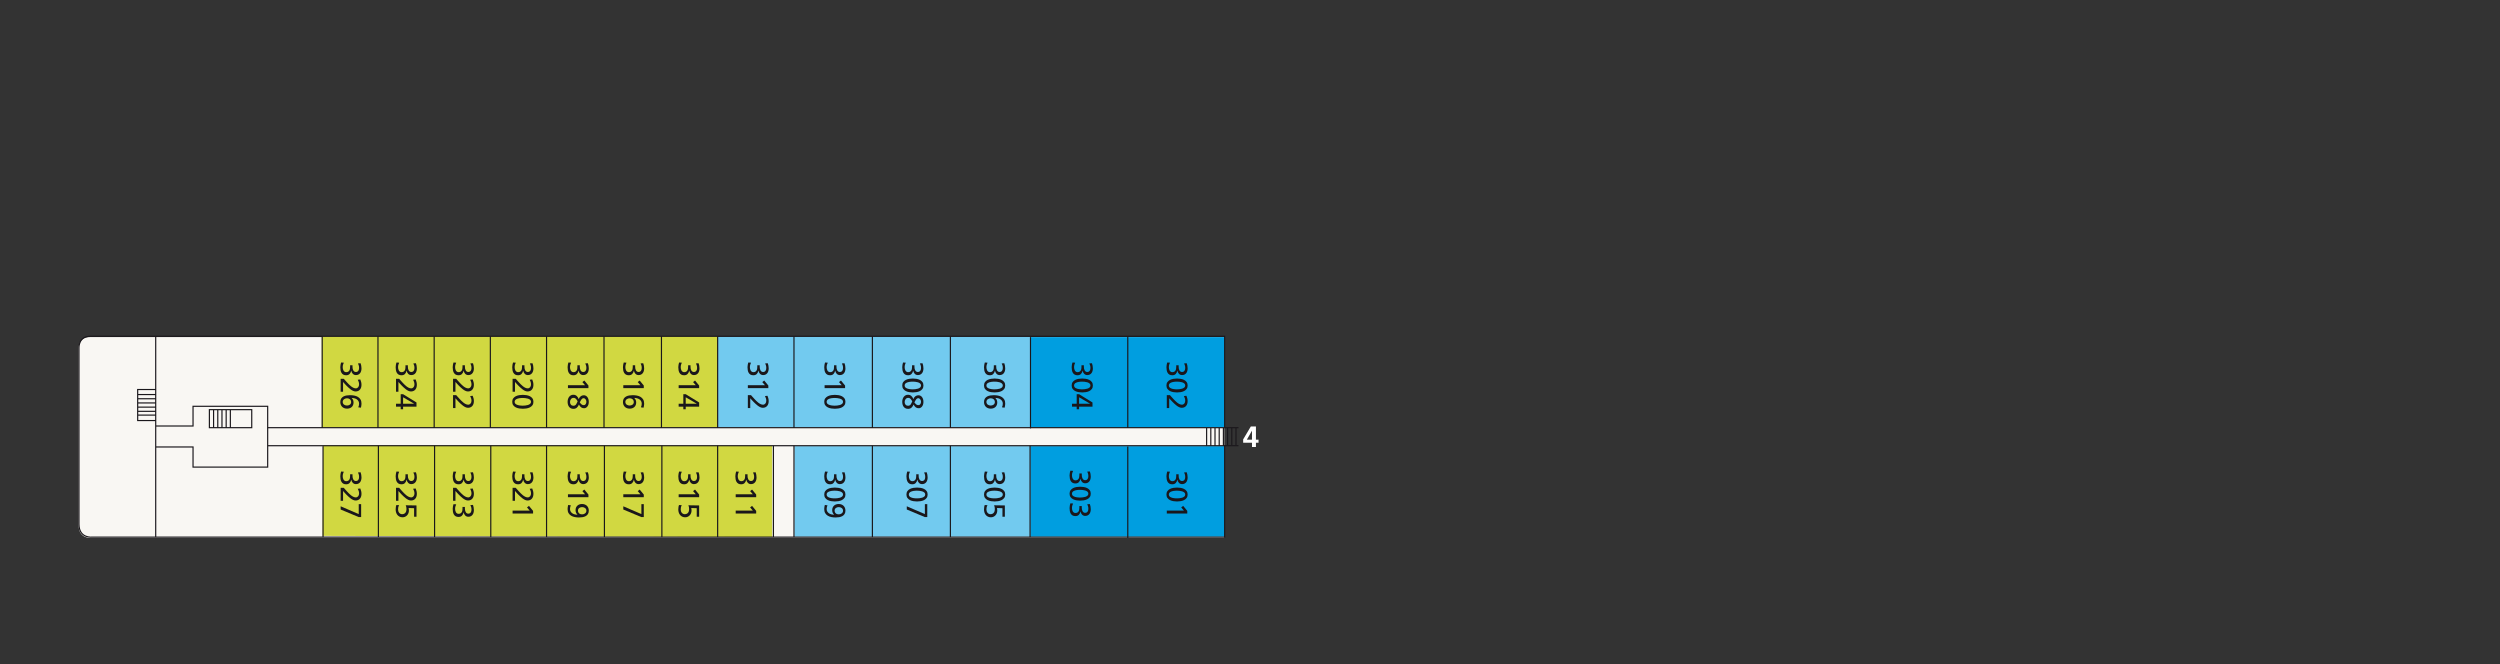 <?xml version="1.0" encoding="UTF-8"?>
<svg xmlns="http://www.w3.org/2000/svg" id="Ebene_1" viewBox="0 0 640 170">
  <rect x="0" y="0" width="640" height="170" fill="#333333" stroke="none"/>
  <defs>
    <style>
      .cls-1 {
        fill: #fff;
      }

      .cls-2 {
        fill: #d1d841;
      }

      .cls-3 {
        isolation: isolate;
      }

      .cls-4 {
        fill: none;
        stroke: #1a171b;
        stroke-width: .3px;
      }

      .cls-5 {
        fill: #1a171b;
      }

      .cls-6 {
        fill: #009ee0;
      }

      .cls-7 {
        fill: #f9f7f3;
      }

      .cls-8 {
        fill: #72caef;
      }
    </style>
  </defs>
  <g class="cls-3">
    <g class="cls-3">
      <path class="cls-1" d="M318.248,113.335v-.849l1.962-3.307h1.308v3.374h.668v.782h-.668v1.089h-1.007v-1.089h-2.262ZM319.195,112.553h1.315v-2.277h-.015l-1.3,2.277Z"></path>
    </g>
  </g>
  <path class="cls-7" d="M20.108,134.393v-45.197s-.107-2.899,2.899-2.899h290.397v51.423H23.544s-3.435.429-3.435-3.328"></path>
  <rect class="cls-6" x="263.805" y="86.298" width="49.706" height="23.189"></rect>
  <rect class="cls-6" x="263.698" y="114.21" width="49.813" height="23.189"></rect>
  <rect class="cls-8" x="183.611" y="86.19" width="80.087" height="23.189"></rect>
  <rect class="cls-8" x="203.364" y="114.21" width="60.441" height="23.189"></rect>
  <polyline class="cls-2" points="183.718 109.486 82.375 109.486 82.375 86.083 183.718 86.083 183.718 109.486"></polyline>
  <polyline class="cls-2" points="197.674 137.506 82.589 137.184 82.697 113.995 197.674 114.103 197.674 137.184"></polyline>
  <path class="cls-4" d="M313.296,109.486h3.757M39.862,137.506v-51.423,22.974h9.555v-5.046h19.109v5.475h244.77M39.862,107.661h-4.616v-7.944h4.616v7.944h0ZM39.862,106.266h-4.616M39.862,105.3h-4.616M39.862,104.226h-4.616M39.862,103.152h-4.616M39.862,102.079h-4.616M39.862,101.005h-4.616M39.862,114.425h9.555v5.153h19.109v-5.475h244.985M308.895,109.486v4.509M309.968,109.486v4.509M311.042,109.486v4.509M312.115,109.486v4.509M313.189,109.486v4.509M314.262,109.486v4.509M315.336,109.486v4.509M316.41,109.486v4.509M82.482,86.083v23.404-23.404h0ZM96.76,86.083v23.404M111.146,86.083v23.404M125.531,86.083v23.404M139.917,86.083v23.404M154.625,86.083v23.404M169.333,86.083v23.404M183.718,86.083v23.404M243.3,86.083v23.404M223.332,86.083v23.404M203.257,86.083v23.404M263.805,86.298v23.404M288.712,86.083v23.404"></path>
  <path class="cls-4" d="M288.712,114.317v23.404M263.698,114.103v23.404M243.3,114.103v23.404M223.332,114.103v23.404M203.257,114.103v23.404M197.996,114.103v23.404M183.718,114.103v23.404M169.44,114.103v23.404M154.732,114.103v23.404M139.917,114.103v23.404M125.639,114.103v23.404M111.253,114.103v23.404M96.868,114.103v23.404M82.697,114.21v23.296"></path>
  <path class="cls-4" d="M313.296,114.103h3.757M68.526,109.486v4.616M64.446,109.486h-10.843v-4.616h10.843v4.616h0ZM54.677,104.87v4.616M55.75,104.87v4.616M56.824,104.87v4.616M57.898,104.87v4.616M58.971,104.87v4.616"></path>
  <path class="cls-4" d="M313.511,114.103v23.404H23.651s-3.435.429-3.435-3.328v-45.197s-.107-2.899,2.899-2.899h290.397v23.404"></path>
  <g class="cls-3">
    <g class="cls-3">
      <path class="cls-5" d="M301.734,93.506v.421c0,.135.014.279.041.432.028.152.074.292.139.42s.153.234.263.32c.11.085.247.128.413.128.15,0,.278-.028.384-.083.105-.056.19-.131.255-.225.065-.095.113-.205.143-.331.03-.125.046-.255.046-.39,0-.241-.028-.455-.083-.643-.056-.188-.123-.363-.203-.522l.669-.045c.065.175.121.382.166.62s.067.47.067.695c0,.231-.027.45-.083.657-.054.208-.141.391-.259.548-.117.158-.266.283-.447.376-.18.092-.394.138-.639.138-.165,0-.316-.029-.451-.09-.135-.06-.253-.143-.353-.247-.1-.106-.182-.225-.247-.361s-.113-.278-.143-.429h-.016c-.07.351-.21.634-.42.849-.211.216-.503.323-.88.323-.3,0-.547-.059-.74-.176s-.344-.274-.454-.466c-.111-.193-.188-.414-.23-.661-.043-.248-.064-.502-.064-.763,0-.211.021-.421.064-.634.042-.214.089-.403.139-.568l.698.045c-.07.135-.135.305-.195.507-.061.203-.09.417-.09.643,0,.141.015.287.045.439.029.153.08.29.15.414.07.123.163.223.278.304.115.08.256.121.421.121.195,0,.356-.037.484-.109.128-.073.231-.17.308-.289.078-.121.131-.26.162-.417.03-.158.045-.322.045-.493v-.458h.617Z"></path>
      <path class="cls-5" d="M301.321,96.903c.285,0,.588.025.909.075s.613.141.88.271c.265.13.485.311.66.545.176.233.263.529.263.89s-.087.657-.263.89c-.175.234-.395.415-.66.545-.266.13-.559.22-.88.271s-.624.075-.909.075c-.286,0-.589-.025-.91-.075s-.613-.141-.879-.271c-.266-.13-.486-.311-.661-.545-.175-.233-.263-.529-.263-.89s.088-.657.263-.89c.175-.234.395-.415.661-.545.265-.13.558-.22.879-.271s.624-.075.91-.075ZM301.321,97.7c-.111,0-.238.004-.384.011s-.296.022-.451.045c-.155.022-.308.054-.458.098-.151.042-.286.1-.406.173-.121.072-.217.163-.289.271-.073.108-.109.237-.109.387s.036.279.109.387c.072.108.169.198.289.271.119.072.255.13.406.173.15.043.303.075.458.098.155.023.305.038.451.045s.273.011.384.011c.165,0,.367-.011.605-.034.238-.023.468-.068.691-.135.223-.068.412-.167.567-.297.155-.131.234-.304.234-.519,0-.216-.079-.388-.234-.519-.155-.13-.344-.229-.567-.297-.223-.067-.453-.112-.691-.135-.238-.022-.44-.034-.605-.034Z"></path>
      <path class="cls-5" d="M299.502,101.149c.121.135.252.284.394.448.143.163.292.326.448.492.135.146.288.306.458.481s.352.34.545.492c.193.153.394.281.605.384.21.103.42.154.631.154.121,0,.232-.026.334-.079.103-.053.192-.125.266-.215.075-.09.133-.196.173-.319s.061-.255.061-.395c0-.235-.037-.458-.109-.669-.073-.21-.15-.388-.23-.533l.646-.075c.095.22.171.445.225.672.056.229.083.462.083.704,0,.235-.032.457-.093.665-.063.208-.157.388-.282.541-.126.153-.282.275-.47.365s-.405.135-.65.135c-.22,0-.441-.051-.661-.154s-.433-.232-.638-.387c-.205-.156-.402-.321-.586-.496-.186-.176-.351-.337-.496-.481-.146-.146-.294-.303-.444-.474-.151-.17-.283-.321-.398-.451v2.517h-.617v-3.321h.804Z"></path>
    </g>
  </g>
  <g class="cls-3">
    <g class="cls-3">
      <path class="cls-5" d="M301.734,121.419v.421c0,.135.014.279.041.432.028.152.074.292.139.42s.153.234.263.32c.11.085.247.128.413.128.15,0,.278-.028.384-.083.105-.056.19-.131.255-.225.065-.095.113-.205.143-.331.03-.125.046-.255.046-.39,0-.241-.028-.455-.083-.643-.056-.188-.123-.363-.203-.522l.669-.045c.065.175.121.382.166.62s.067.47.067.695c0,.231-.027.45-.083.657-.054.208-.141.391-.259.548-.117.158-.266.283-.447.376-.18.092-.394.138-.639.138-.165,0-.316-.029-.451-.09-.135-.06-.253-.143-.353-.247-.1-.106-.182-.225-.247-.361s-.113-.278-.143-.429h-.016c-.07.351-.21.634-.42.849-.211.216-.503.323-.88.323-.3,0-.547-.059-.74-.176s-.344-.274-.454-.466c-.111-.193-.188-.414-.23-.661-.043-.248-.064-.502-.064-.763,0-.211.021-.421.064-.634.042-.214.089-.403.139-.568l.698.045c-.07.135-.135.305-.195.507-.061.203-.09.417-.09.643,0,.141.015.287.045.439.029.153.08.29.15.414.07.123.163.223.278.304.115.08.256.121.421.121.195,0,.356-.037.484-.109.128-.073.231-.17.308-.289.078-.121.131-.26.162-.417.03-.158.045-.322.045-.493v-.458h.617Z"></path>
      <path class="cls-5" d="M301.321,124.815c.285,0,.588.025.909.075s.613.141.88.271c.265.13.485.311.66.545.176.233.263.529.263.89s-.087.657-.263.89c-.175.234-.395.415-.66.545-.266.13-.559.22-.88.271s-.624.075-.909.075c-.286,0-.589-.025-.91-.075s-.613-.141-.879-.271c-.266-.13-.486-.311-.661-.545-.175-.233-.263-.529-.263-.89s.088-.657.263-.89c.175-.234.395-.415.661-.545.265-.13.558-.22.879-.271s.624-.075.91-.075ZM301.321,125.612c-.111,0-.238.004-.384.011s-.296.022-.451.045c-.155.022-.308.054-.458.098-.151.042-.286.1-.406.173-.121.072-.217.163-.289.271-.073.108-.109.237-.109.387s.036.279.109.387c.072.108.169.198.289.271.119.072.255.13.406.173.15.043.303.075.458.098.155.023.305.038.451.045s.273.011.384.011c.165,0,.367-.011.605-.034.238-.023.468-.068.691-.135.223-.068.412-.167.567-.297.155-.131.234-.304.234-.519,0-.216-.079-.388-.234-.519-.155-.13-.344-.229-.567-.297-.223-.067-.453-.112-.691-.135-.238-.022-.44-.034-.605-.034Z"></path>
      <path class="cls-5" d="M303.079,130.707l-.692-.804.504-.398,1.052,1.285v.669h-5.245v-.752h4.381Z"></path>
    </g>
  </g>
  <g class="cls-3">
    <g class="cls-3">
      <path class="cls-5" d="M277.472,93.506v.421c0,.135.014.279.041.432.028.152.074.292.139.42s.153.234.263.32c.11.085.247.128.413.128.15,0,.278-.028.384-.083.105-.056.19-.131.255-.225.065-.095.113-.205.143-.331.03-.125.046-.255.046-.39,0-.241-.028-.455-.083-.643-.056-.188-.123-.363-.203-.522l.669-.045c.065.175.121.382.166.62s.067.47.067.695c0,.231-.027.45-.083.657-.054.208-.141.391-.259.548-.117.158-.266.283-.447.376-.18.092-.394.138-.639.138-.165,0-.316-.029-.451-.09-.135-.06-.253-.143-.353-.247-.1-.106-.182-.225-.247-.361s-.113-.278-.143-.429h-.016c-.07.351-.21.634-.42.849-.211.216-.503.323-.88.323-.3,0-.547-.059-.74-.176s-.344-.274-.454-.466c-.111-.193-.188-.414-.23-.661-.043-.248-.064-.502-.064-.763,0-.211.021-.421.064-.634.042-.214.089-.403.139-.568l.698.045c-.07.135-.135.305-.195.507-.061.203-.09.417-.09.643,0,.141.015.287.045.439.029.153.08.29.15.414.07.123.163.223.278.304.115.08.256.121.421.121.195,0,.356-.037.484-.109.128-.073.231-.17.308-.289.078-.121.131-.26.162-.417.03-.158.045-.322.045-.493v-.458h.617Z"></path>
      <path class="cls-5" d="M277.059,96.903c.285,0,.588.025.909.075s.613.141.88.271c.265.13.485.311.66.545.176.233.263.529.263.89s-.087.657-.263.89c-.175.234-.395.415-.66.545-.266.13-.559.22-.88.271s-.624.075-.909.075c-.286,0-.589-.025-.91-.075s-.613-.141-.879-.271c-.266-.13-.486-.311-.661-.545-.175-.233-.263-.529-.263-.89s.088-.657.263-.89c.175-.234.395-.415.661-.545.265-.13.558-.22.879-.271s.624-.075.91-.075ZM277.059,97.7c-.111,0-.238.004-.384.011s-.296.022-.451.045c-.155.022-.308.054-.458.098-.151.042-.286.1-.406.173-.121.072-.217.163-.289.271-.073.108-.109.237-.109.387s.036.279.109.387c.072.108.169.198.289.271.119.072.255.13.406.173.15.043.303.075.458.098.155.023.305.038.451.045s.273.011.384.011c.165,0,.367-.011.605-.034.238-.023.468-.068.691-.135.223-.068.412-.167.567-.297.155-.131.234-.304.234-.519,0-.216-.079-.388-.234-.519-.155-.13-.344-.229-.567-.297-.223-.067-.453-.112-.691-.135-.238-.022-.44-.034-.605-.034Z"></path>
      <path class="cls-5" d="M275.631,103.359v-2.443h.615l3.434,2.119v1.075h-3.434v.661h-.615v-.661h-1.195v-.751h1.195ZM279.064,103.359v-.016l-2.818-1.638v1.653h2.818Z"></path>
    </g>
  </g>
  <g class="cls-3">
    <g class="cls-3">
      <path class="cls-5" d="M276.935,121.205v.42c0,.135.014.279.041.432.028.153.074.294.139.421.065.127.153.234.263.319s.247.128.413.128c.15,0,.278-.027.384-.083.105-.054.19-.13.255-.225s.113-.205.143-.33c.03-.126.046-.256.046-.391,0-.24-.028-.455-.083-.643-.056-.188-.123-.362-.203-.522l.669-.045c.065.175.121.382.166.62s.067.47.067.695c0,.231-.027.45-.083.658-.054.208-.141.39-.259.548-.117.157-.266.283-.447.375-.18.093-.394.139-.639.139-.165,0-.316-.03-.451-.09s-.253-.143-.353-.248c-.1-.105-.182-.225-.247-.361s-.113-.278-.143-.428h-.016c-.07.35-.21.633-.42.849-.211.215-.503.323-.88.323-.3,0-.547-.059-.74-.177-.193-.117-.344-.273-.454-.466-.111-.193-.188-.413-.23-.661-.043-.247-.064-.502-.064-.762,0-.211.021-.422.064-.635.042-.213.089-.402.139-.567l.698.045c-.07.135-.135.304-.195.507-.061.202-.09.416-.09.643,0,.139.015.286.045.439.029.153.08.29.15.413s.163.224.278.304c.115.081.256.121.421.121.195,0,.356-.037.484-.109s.231-.169.308-.289.131-.259.162-.417c.03-.157.045-.322.045-.492v-.458h.617Z"></path>
      <path class="cls-5" d="M276.522,124.602c.285,0,.588.024.909.074s.613.141.88.271c.265.131.485.312.66.545.176.233.263.529.263.89,0,.362-.087.658-.263.891-.175.233-.395.414-.66.545-.266.13-.559.22-.88.271-.321.049-.624.074-.909.074-.286,0-.589-.025-.91-.074-.321-.05-.613-.141-.879-.271-.266-.131-.486-.312-.661-.545s-.263-.529-.263-.891c0-.361.088-.657.263-.89s.395-.414.661-.545c.265-.13.558-.22.879-.271s.624-.074.91-.074ZM276.522,125.397c-.111,0-.238.004-.384.011s-.296.023-.451.045c-.155.023-.308.056-.458.098-.151.043-.286.101-.406.173-.121.072-.217.163-.289.271-.073.108-.109.237-.109.387,0,.151.036.28.109.388.072.107.169.197.289.271.119.072.255.13.406.173.15.042.303.074.458.098.155.022.305.038.451.045s.273.011.384.011c.165,0,.367-.011.605-.034.238-.022.468-.067.691-.135.223-.067.412-.167.567-.297s.234-.303.234-.519c0-.215-.079-.388-.234-.518s-.344-.23-.567-.297c-.223-.068-.453-.113-.691-.135-.238-.023-.44-.035-.605-.035Z"></path>
      <path class="cls-5" d="M276.935,129.561v.42c0,.135.014.279.041.432.028.153.074.294.139.421.065.127.153.234.263.319s.247.128.413.128c.15,0,.278-.027.384-.083.105-.054.19-.13.255-.225s.113-.205.143-.33c.03-.126.046-.256.046-.391,0-.24-.028-.455-.083-.643-.056-.188-.123-.362-.203-.522l.669-.045c.065.175.121.382.166.62s.067.47.067.695c0,.231-.027.45-.083.658-.054.208-.141.39-.259.548-.117.157-.266.283-.447.375-.18.093-.394.139-.639.139-.165,0-.316-.03-.451-.09s-.253-.143-.353-.248c-.1-.105-.182-.225-.247-.361s-.113-.278-.143-.428h-.016c-.07.35-.21.633-.42.849-.211.215-.503.323-.88.323-.3,0-.547-.059-.74-.177-.193-.117-.344-.273-.454-.466-.111-.193-.188-.413-.23-.661-.043-.247-.064-.502-.064-.762,0-.211.021-.422.064-.635.042-.213.089-.402.139-.567l.698.045c-.07.135-.135.304-.195.507-.061.202-.09.416-.09.643,0,.139.015.286.045.439.029.153.08.29.15.413s.163.224.278.304c.115.081.256.121.421.121.195,0,.356-.037.484-.109s.231-.169.308-.289.131-.259.162-.417c.03-.157.045-.322.045-.492v-.458h.617Z"></path>
    </g>
  </g>
  <g class="cls-3">
    <g class="cls-3">
      <path class="cls-5" d="M255.034,93.506v.421c0,.135.014.279.041.432.028.152.074.292.139.42s.153.234.263.32c.11.085.247.128.413.128.15,0,.278-.028.384-.083.105-.056.19-.131.255-.225.065-.095.113-.205.143-.331.03-.125.046-.255.046-.39,0-.241-.028-.455-.083-.643-.056-.188-.123-.363-.203-.522l.669-.045c.065.175.121.382.166.62s.067.47.067.695c0,.231-.027.45-.083.657-.054.208-.141.391-.259.548-.117.158-.266.283-.447.376-.18.092-.394.138-.639.138-.165,0-.316-.029-.451-.09-.135-.06-.253-.143-.353-.247-.1-.106-.182-.225-.247-.361s-.113-.278-.143-.429h-.016c-.07.351-.21.634-.42.849-.211.216-.503.323-.88.323-.3,0-.547-.059-.74-.176s-.344-.274-.454-.466c-.111-.193-.188-.414-.23-.661-.043-.248-.064-.502-.064-.763,0-.211.021-.421.064-.634.042-.214.089-.403.139-.568l.698.045c-.07.135-.135.305-.195.507-.061.203-.09.417-.09.643,0,.141.015.287.045.439.029.153.08.29.15.414.07.123.163.223.278.304.115.08.256.121.421.121.195,0,.356-.037.484-.109.128-.073.231-.17.308-.289.078-.121.131-.26.162-.417.03-.158.045-.322.045-.493v-.458h.617Z"></path>
      <path class="cls-5" d="M254.621,96.903c.285,0,.588.025.909.075s.613.141.88.271c.265.13.485.311.66.545.176.233.263.529.263.89s-.087.657-.263.89c-.175.234-.395.415-.66.545-.266.13-.559.22-.88.271s-.624.075-.909.075c-.286,0-.589-.025-.91-.075s-.613-.141-.879-.271c-.266-.13-.486-.311-.661-.545-.175-.233-.263-.529-.263-.89s.088-.657.263-.89c.175-.234.395-.415.661-.545.265-.13.558-.22.879-.271s.624-.075.91-.075ZM254.621,97.7c-.111,0-.238.004-.384.011s-.296.022-.451.045c-.155.022-.308.054-.458.098-.151.042-.286.1-.406.173-.121.072-.217.163-.289.271-.073.108-.109.237-.109.387s.036.279.109.387c.072.108.169.198.289.271.119.072.255.13.406.173.15.043.303.075.458.098.155.023.305.038.451.045s.273.011.384.011c.165,0,.367-.011.605-.034.238-.023.468-.068.691-.135.223-.068.412-.167.567-.297.155-.131.234-.304.234-.519,0-.216-.079-.388-.234-.519-.155-.13-.344-.229-.567-.297-.223-.067-.453-.112-.691-.135-.238-.022-.44-.034-.605-.034Z"></path>
      <path class="cls-5" d="M256.5,104.268c.145-.276.218-.586.218-.932,0-.245-.053-.458-.158-.638s-.245-.332-.42-.455c-.176-.123-.379-.214-.609-.275-.231-.06-.471-.092-.721-.098l.007.016c.175.175.299.355.372.541.072.184.109.388.109.608,0,.256-.043.481-.128.676-.085.196-.202.36-.349.493-.148.133-.323.234-.523.304s-.418.106-.653.106c-.271,0-.514-.043-.73-.128-.215-.086-.396-.203-.544-.353-.148-.151-.262-.328-.342-.534-.081-.205-.121-.429-.121-.669,0-.366.075-.664.225-.894s.346-.41.586-.538c.241-.127.509-.215.808-.262.298-.048.598-.072.897-.072.356,0,.708.034,1.056.099s.659.178.932.342c.274.163.495.381.666.653.17.274.255.618.255,1.034,0,.09-.005.188-.015.294-.011.105-.023.209-.038.311s-.033.197-.052.282-.04.15-.06.195l-.669-.105ZM253.628,103.817c.121,0,.243-.018.369-.052.125-.036.239-.089.342-.162.103-.073.186-.165.247-.275.063-.11.094-.241.094-.391,0-.155-.027-.295-.083-.417s-.13-.225-.225-.308c-.095-.082-.206-.145-.334-.188-.128-.042-.264-.064-.41-.064-.125,0-.253.019-.383.057s-.249.095-.357.173c-.107.078-.195.174-.262.289-.068.115-.102.251-.102.406s.032.291.093.41c.063.117.146.215.248.292s.22.135.353.173c.132.038.269.057.409.057Z"></path>
    </g>
  </g>
  <g class="cls-3">
    <g class="cls-3">
      <path class="cls-5" d="M255.034,121.419v.421c0,.135.014.279.041.432.028.152.074.292.139.42s.153.234.263.32c.11.085.247.128.413.128.15,0,.278-.028.384-.083.105-.056.19-.131.255-.225.065-.095.113-.205.143-.331.03-.125.046-.255.046-.39,0-.241-.028-.455-.083-.643-.056-.188-.123-.363-.203-.522l.669-.045c.065.175.121.382.166.62s.067.47.067.695c0,.231-.027.45-.083.657-.054.208-.141.391-.259.548-.117.158-.266.283-.447.376-.18.092-.394.138-.639.138-.165,0-.316-.029-.451-.09-.135-.06-.253-.143-.353-.247-.1-.106-.182-.225-.247-.361s-.113-.278-.143-.429h-.016c-.07.351-.21.634-.42.849-.211.216-.503.323-.88.323-.3,0-.547-.059-.74-.176s-.344-.274-.454-.466c-.111-.193-.188-.414-.23-.661-.043-.248-.064-.502-.064-.763,0-.211.021-.421.064-.634.042-.214.089-.403.139-.568l.698.045c-.07.135-.135.305-.195.507-.061.203-.09.417-.09.643,0,.141.015.287.045.439.029.153.08.29.15.414.07.123.163.223.278.304.115.08.256.121.421.121.195,0,.356-.037.484-.109.128-.073.231-.17.308-.289.078-.121.131-.26.162-.417.03-.158.045-.322.045-.493v-.458h.617Z"></path>
      <path class="cls-5" d="M254.621,124.815c.285,0,.588.025.909.075s.613.141.88.271c.265.13.485.311.66.545.176.233.263.529.263.89s-.087.657-.263.89c-.175.234-.395.415-.66.545-.266.13-.559.22-.88.271s-.624.075-.909.075c-.286,0-.589-.025-.91-.075s-.613-.141-.879-.271c-.266-.13-.486-.311-.661-.545-.175-.233-.263-.529-.263-.89s.088-.657.263-.89c.175-.234.395-.415.661-.545.265-.13.558-.22.879-.271s.624-.075.91-.075ZM254.621,125.612c-.111,0-.238.004-.384.011s-.296.022-.451.045c-.155.022-.308.054-.458.098-.151.042-.286.1-.406.173-.121.072-.217.163-.289.271-.073.108-.109.237-.109.387s.036.279.109.387c.072.108.169.198.289.271.119.072.255.13.406.173.15.043.303.075.458.098.155.023.305.038.451.045s.273.011.384.011c.165,0,.367-.011.605-.034.238-.023.468-.068.691-.135.223-.068.412-.167.567-.297.155-.131.234-.304.234-.519,0-.216-.079-.388-.234-.519-.155-.13-.344-.229-.567-.297-.223-.067-.453-.112-.691-.135-.238-.022-.44-.034-.605-.034Z"></path>
      <path class="cls-5" d="M256.627,132.278v-2.18l-1.405-.045c.02.07.038.164.052.279.016.114.023.247.023.397,0,.231-.042.449-.125.654-.082.205-.195.386-.338.541s-.315.278-.515.368-.416.135-.647.135c-.285,0-.538-.053-.759-.162-.22-.108-.406-.253-.556-.435-.15-.183-.263-.396-.338-.639-.075-.243-.113-.499-.113-.769,0-.286.02-.521.06-.707.041-.186.078-.326.113-.421l.707.023c-.09.16-.157.324-.199.492-.043.168-.064.367-.064.598,0,.155.022.307.067.455s.112.278.199.391c.088.112.197.203.327.274s.278.106.444.106c.186,0,.348-.034.489-.099s.258-.155.353-.271c.094-.115.165-.251.21-.406s.068-.321.068-.496c0-.225-.018-.415-.052-.571-.036-.155-.083-.303-.143-.442l2.757.045v2.885h-.617Z"></path>
    </g>
  </g>
  <g class="cls-3">
    <g class="cls-3">
      <path class="cls-5" d="M214.132,93.506v.421c0,.135.014.279.041.432.028.152.074.292.139.42s.153.234.263.32c.11.085.247.128.413.128.15,0,.278-.028.384-.083.105-.056.19-.131.255-.225.065-.095.113-.205.143-.331.03-.125.046-.255.046-.39,0-.241-.028-.455-.083-.643-.056-.188-.123-.363-.203-.522l.669-.045c.065.175.121.382.166.62s.067.47.067.695c0,.231-.027.45-.083.657-.054.208-.141.391-.259.548-.117.158-.266.283-.447.376-.18.092-.394.138-.639.138-.165,0-.316-.029-.451-.09-.135-.06-.253-.143-.353-.247-.1-.106-.182-.225-.247-.361s-.113-.278-.143-.429h-.016c-.07.351-.21.634-.42.849-.211.216-.503.323-.88.323-.3,0-.547-.059-.74-.176s-.344-.274-.454-.466c-.111-.193-.188-.414-.23-.661-.043-.248-.064-.502-.064-.763,0-.211.021-.421.064-.634.042-.214.089-.403.139-.568l.698.045c-.07.135-.135.305-.195.507-.061.203-.09.417-.09.643,0,.141.015.287.045.439.029.153.08.29.15.414.07.123.163.223.278.304.115.08.256.121.421.121.195,0,.356-.037.484-.109.128-.073.231-.17.308-.289.078-.121.131-.26.162-.417.03-.158.045-.322.045-.493v-.458h.617Z"></path>
      <path class="cls-5" d="M215.477,98.616l-.692-.804.504-.397,1.052,1.284v.669h-5.245v-.752h4.381Z"></path>
      <path class="cls-5" d="M213.719,101.082c.285,0,.588.024.909.074s.613.141.88.271c.265.131.485.312.66.545.176.233.263.529.263.89,0,.362-.087.658-.263.891-.175.233-.395.414-.66.545-.266.13-.559.22-.88.271-.321.049-.624.074-.909.074-.286,0-.589-.025-.91-.074-.321-.05-.613-.141-.879-.271-.266-.131-.486-.312-.661-.545s-.263-.529-.263-.891c0-.361.088-.657.263-.89s.395-.414.661-.545c.265-.13.558-.22.879-.271s.624-.074.91-.074ZM213.719,101.878c-.111,0-.238.004-.384.011s-.296.023-.451.045c-.155.023-.308.056-.458.098-.151.043-.286.101-.406.173-.121.072-.217.163-.289.271-.073.108-.109.237-.109.387,0,.151.036.28.109.388.072.107.169.197.289.271.119.072.255.13.406.173.15.042.303.074.458.098.155.022.305.038.451.045s.273.011.384.011c.165,0,.367-.011.605-.034.238-.022.468-.067.691-.135.223-.067.412-.167.567-.297s.234-.303.234-.519c0-.215-.079-.388-.234-.518s-.344-.23-.567-.297c-.223-.068-.453-.113-.691-.135-.238-.023-.44-.035-.605-.035Z"></path>
    </g>
  </g>
  <g class="cls-3">
    <g class="cls-3">
      <path class="cls-5" d="M214.132,121.419v.421c0,.135.014.279.041.432.028.152.074.292.139.42s.153.234.263.32c.11.085.247.128.413.128.15,0,.278-.028.384-.083.105-.056.19-.131.255-.225.065-.095.113-.205.143-.331.03-.125.046-.255.046-.39,0-.241-.028-.455-.083-.643-.056-.188-.123-.363-.203-.522l.669-.045c.065.175.121.382.166.62s.067.47.067.695c0,.231-.027.45-.083.657-.054.208-.141.391-.259.548-.117.158-.266.283-.447.376-.18.092-.394.138-.639.138-.165,0-.316-.029-.451-.09-.135-.06-.253-.143-.353-.247-.1-.106-.182-.225-.247-.361s-.113-.278-.143-.429h-.016c-.07.351-.21.634-.42.849-.211.216-.503.323-.88.323-.3,0-.547-.059-.74-.176s-.344-.274-.454-.466c-.111-.193-.188-.414-.23-.661-.043-.248-.064-.502-.064-.763,0-.211.021-.421.064-.634.042-.214.089-.403.139-.568l.698.045c-.07.135-.135.305-.195.507-.061.203-.09.417-.09.643,0,.141.015.287.045.439.029.153.08.29.15.414.07.123.163.223.278.304.115.08.256.121.421.121.195,0,.356-.037.484-.109.128-.073.231-.17.308-.289.078-.121.131-.26.162-.417.03-.158.045-.322.045-.493v-.458h.617Z"></path>
      <path class="cls-5" d="M213.719,124.815c.285,0,.588.025.909.075s.613.141.88.271c.265.13.485.311.66.545.176.233.263.529.263.89s-.087.657-.263.89c-.175.234-.395.415-.66.545-.266.13-.559.22-.88.271s-.624.075-.909.075c-.286,0-.589-.025-.91-.075s-.613-.141-.879-.271c-.266-.13-.486-.311-.661-.545-.175-.233-.263-.529-.263-.89s.088-.657.263-.89c.175-.234.395-.415.661-.545.265-.13.558-.22.879-.271s.624-.075.91-.075ZM213.719,125.612c-.111,0-.238.004-.384.011s-.296.022-.451.045c-.155.022-.308.054-.458.098-.151.042-.286.1-.406.173-.121.072-.217.163-.289.271-.073.108-.109.237-.109.387s.036.279.109.387c.072.108.169.198.289.271.119.072.255.13.406.173.15.043.303.075.458.098.155.023.305.038.451.045s.273.011.384.011c.165,0,.367-.011.605-.034.238-.023.468-.068.691-.135.223-.068.412-.167.567-.297.155-.131.234-.304.234-.519,0-.216-.079-.388-.234-.519-.155-.13-.344-.229-.567-.297-.223-.067-.453-.112-.691-.135-.238-.022-.44-.034-.605-.034Z"></path>
      <path class="cls-5" d="M211.84,129.37c-.146.276-.218.586-.218.932,0,.245.052.458.157.638.106.18.245.332.421.455.175.123.377.214.608.274.231.061.471.093.721.099l-.007-.016c-.175-.175-.299-.355-.372-.541-.072-.186-.108-.388-.108-.608,0-.256.042-.481.127-.677.086-.195.202-.359.35-.492s.322-.234.522-.304.418-.106.653-.106c.272,0,.514.043.73.128.215.085.396.203.544.353s.262.328.343.534c.08.205.119.429.119.669,0,.366-.074.664-.225.894-.15.231-.345.41-.586.537-.24.128-.509.216-.807.263-.299.048-.598.071-.898.071-.355,0-.708-.033-1.056-.098s-.659-.179-.932-.342-.495-.381-.665-.654c-.171-.273-.256-.618-.256-1.033,0-.09.005-.188.015-.294.011-.105.023-.209.038-.311s.033-.197.052-.282.041-.15.061-.195l.669.105ZM214.711,129.821c-.121,0-.243.018-.368.052-.126.036-.24.089-.343.162-.103.073-.184.165-.247.275s-.094.24-.094.391c0,.155.027.294.083.417.056.123.13.225.225.307.095.083.206.146.334.189.128.042.264.064.41.064.125,0,.253-.019.383-.057.131-.038.249-.095.357-.173s.195-.174.263-.289c.067-.115.102-.251.102-.406,0-.16-.032-.298-.094-.413s-.146-.212-.248-.289-.22-.135-.353-.173c-.132-.038-.268-.057-.409-.057Z"></path>
    </g>
  </g>
  <g class="cls-3">
    <g class="cls-3">
      <path class="cls-5" d="M194.485,93.506v.421c0,.135.014.279.041.432.028.152.074.292.139.42s.153.234.263.32c.11.085.247.128.413.128.15,0,.278-.028.384-.083.105-.056.19-.131.255-.225.065-.095.113-.205.143-.331.03-.125.046-.255.046-.39,0-.241-.028-.455-.083-.643-.056-.188-.123-.363-.203-.522l.669-.045c.065.175.121.382.166.62s.067.47.067.695c0,.231-.027.45-.083.657-.054.208-.141.391-.259.548-.117.158-.266.283-.447.376-.18.092-.394.138-.639.138-.165,0-.316-.029-.451-.09-.135-.06-.253-.143-.353-.247-.1-.106-.182-.225-.247-.361s-.113-.278-.143-.429h-.016c-.07.351-.21.634-.42.849-.211.216-.503.323-.88.323-.3,0-.547-.059-.74-.176s-.344-.274-.454-.466c-.111-.193-.188-.414-.23-.661-.043-.248-.064-.502-.064-.763,0-.211.021-.421.064-.634.042-.214.089-.403.139-.568l.698.045c-.07.135-.135.305-.195.507-.061.203-.09.417-.09.643,0,.141.015.287.045.439.029.153.08.29.15.414.07.123.163.223.278.304.115.08.256.121.421.121.195,0,.356-.037.484-.109.128-.073.231-.17.308-.289.078-.121.131-.26.162-.417.03-.158.045-.322.045-.493v-.458h.617Z"></path>
      <path class="cls-5" d="M195.83,98.616l-.692-.804.504-.397,1.052,1.284v.669h-5.245v-.752h4.381Z"></path>
      <path class="cls-5" d="M192.253,101.149c.121.135.252.284.394.448.143.163.292.326.448.492.135.146.288.306.458.481s.352.34.545.492c.193.153.394.281.605.384.21.103.42.154.631.154.121,0,.232-.026.334-.079.103-.053.192-.125.266-.215.075-.09.133-.196.173-.319s.061-.255.061-.395c0-.235-.037-.458-.109-.669-.073-.21-.15-.388-.23-.533l.646-.075c.095.22.171.445.225.672.056.229.083.462.083.704,0,.235-.032.457-.093.665-.063.208-.157.388-.282.541-.126.153-.282.275-.47.365s-.405.135-.65.135c-.22,0-.441-.051-.661-.154s-.433-.232-.638-.387c-.205-.156-.402-.321-.586-.496-.186-.176-.351-.337-.496-.481-.146-.146-.294-.303-.444-.474-.151-.17-.283-.321-.398-.451v2.517h-.617v-3.321h.804Z"></path>
    </g>
  </g>
  <g class="cls-3">
    <g class="cls-3">
      <path class="cls-5" d="M191.374,121.419v.421c0,.135.014.279.041.432.028.152.074.292.139.42s.153.234.263.32c.11.085.247.128.413.128.15,0,.278-.028.384-.083.105-.056.19-.131.255-.225.065-.095.113-.205.143-.331.03-.125.046-.255.046-.39,0-.241-.028-.455-.083-.643-.056-.188-.123-.363-.203-.522l.669-.045c.065.175.121.382.166.62s.067.47.067.695c0,.231-.027.45-.083.657-.054.208-.141.391-.259.548-.117.158-.266.283-.447.376-.18.092-.394.138-.639.138-.165,0-.316-.029-.451-.09-.135-.06-.253-.143-.353-.247-.1-.106-.182-.225-.247-.361s-.113-.278-.143-.429h-.016c-.07.351-.21.634-.42.849-.211.216-.503.323-.88.323-.3,0-.547-.059-.74-.176s-.344-.274-.454-.466c-.111-.193-.188-.414-.23-.661-.043-.248-.064-.502-.064-.763,0-.211.021-.421.064-.634.042-.214.089-.403.139-.568l.698.045c-.07.135-.135.305-.195.507-.061.203-.09.417-.09.643,0,.141.015.287.045.439.029.153.08.29.15.414.07.123.163.223.278.304.115.08.256.121.421.121.195,0,.356-.037.484-.109.128-.073.231-.17.308-.289.078-.121.131-.26.162-.417.03-.158.045-.322.045-.493v-.458h.617Z"></path>
      <path class="cls-5" d="M192.719,126.528l-.692-.804.504-.397,1.052,1.284v.669h-5.245v-.752h4.381Z"></path>
      <path class="cls-5" d="M192.719,130.707l-.692-.804.504-.398,1.052,1.285v.669h-5.245v-.752h4.381Z"></path>
    </g>
  </g>
  <g class="cls-3">
    <g class="cls-3">
      <path class="cls-5" d="M176.772,93.506v.421c0,.135.014.279.041.432.028.152.074.292.139.42s.153.234.263.32c.11.085.247.128.413.128.15,0,.278-.028.384-.083.105-.056.19-.131.255-.225.065-.095.113-.205.143-.331.03-.125.046-.255.046-.39,0-.241-.028-.455-.083-.643-.056-.188-.123-.363-.203-.522l.669-.045c.065.175.121.382.166.62s.067.47.067.695c0,.231-.027.45-.083.657-.054.208-.141.391-.259.548-.117.158-.266.283-.447.376-.18.092-.394.138-.639.138-.165,0-.316-.029-.451-.09-.135-.06-.253-.143-.353-.247-.1-.106-.182-.225-.247-.361s-.113-.278-.143-.429h-.016c-.07.351-.21.634-.42.849-.211.216-.503.323-.88.323-.3,0-.547-.059-.74-.176s-.344-.274-.454-.466c-.111-.193-.188-.414-.23-.661-.043-.248-.064-.502-.064-.763,0-.211.021-.421.064-.634.042-.214.089-.403.139-.568l.698.045c-.07.135-.135.305-.195.507-.061.203-.09.417-.09.643,0,.141.015.287.045.439.029.153.08.29.15.414.07.123.163.223.278.304.115.08.256.121.421.121.195,0,.356-.037.484-.109.128-.073.231-.17.308-.289.078-.121.131-.26.162-.417.03-.158.045-.322.045-.493v-.458h.617Z"></path>
      <path class="cls-5" d="M178.117,98.616l-.692-.804.504-.397,1.052,1.284v.669h-5.245v-.752h4.381Z"></path>
      <path class="cls-5" d="M174.93,103.359v-2.443h.615l3.434,2.119v1.075h-3.434v.661h-.615v-.661h-1.195v-.751h1.195ZM178.364,103.359v-.016l-2.818-1.638v1.653h2.818Z"></path>
    </g>
  </g>
  <g class="cls-3">
    <g class="cls-3">
      <path class="cls-5" d="M176.772,121.419v.421c0,.135.014.279.041.432.028.152.074.292.139.42s.153.234.263.32c.11.085.247.128.413.128.15,0,.278-.028.384-.083.105-.056.19-.131.255-.225.065-.095.113-.205.143-.331.03-.125.046-.255.046-.39,0-.241-.028-.455-.083-.643-.056-.188-.123-.363-.203-.522l.669-.045c.065.175.121.382.166.62s.067.47.067.695c0,.231-.027.45-.083.657-.054.208-.141.391-.259.548-.117.158-.266.283-.447.376-.18.092-.394.138-.639.138-.165,0-.316-.029-.451-.09-.135-.06-.253-.143-.353-.247-.1-.106-.182-.225-.247-.361s-.113-.278-.143-.429h-.016c-.07.351-.21.634-.42.849-.211.216-.503.323-.88.323-.3,0-.547-.059-.74-.176s-.344-.274-.454-.466c-.111-.193-.188-.414-.23-.661-.043-.248-.064-.502-.064-.763,0-.211.021-.421.064-.634.042-.214.089-.403.139-.568l.698.045c-.07.135-.135.305-.195.507-.061.203-.09.417-.09.643,0,.141.015.287.045.439.029.153.08.29.15.414.07.123.163.223.278.304.115.08.256.121.421.121.195,0,.356-.037.484-.109.128-.073.231-.17.308-.289.078-.121.131-.26.162-.417.03-.158.045-.322.045-.493v-.458h.617Z"></path>
      <path class="cls-5" d="M178.117,126.528l-.692-.804.504-.397,1.052,1.284v.669h-5.245v-.752h4.381Z"></path>
      <path class="cls-5" d="M178.364,132.278v-2.18l-1.405-.045c.02.07.038.164.052.279.016.114.023.247.023.397,0,.231-.042.449-.125.654-.082.205-.195.386-.338.541s-.315.278-.515.368-.416.135-.647.135c-.285,0-.538-.053-.759-.162-.22-.108-.406-.253-.556-.435-.15-.183-.263-.396-.338-.639-.075-.243-.113-.499-.113-.769,0-.286.02-.521.06-.707.041-.186.078-.326.113-.421l.707.023c-.09.16-.157.324-.199.492-.043.168-.064.367-.064.598,0,.155.022.307.067.455s.112.278.199.391c.088.112.197.203.327.274s.278.106.444.106c.186,0,.348-.034.489-.099s.258-.155.353-.271c.094-.115.165-.251.21-.406s.068-.321.068-.496c0-.225-.018-.415-.052-.571-.036-.155-.083-.303-.143-.442l2.757.045v2.885h-.617Z"></path>
    </g>
  </g>
  <g class="cls-3">
    <g class="cls-3">
      <path class="cls-5" d="M162.601,93.506v.421c0,.135.014.279.041.432.028.152.074.292.139.42s.153.234.263.32c.11.085.247.128.413.128.15,0,.278-.028.384-.083.105-.056.19-.131.255-.225.065-.095.113-.205.143-.331.03-.125.046-.255.046-.39,0-.241-.028-.455-.083-.643-.056-.188-.123-.363-.203-.522l.669-.045c.065.175.121.382.166.62s.067.47.067.695c0,.231-.027.45-.083.657-.054.208-.141.391-.259.548-.117.158-.266.283-.447.376-.18.092-.394.138-.639.138-.165,0-.316-.029-.451-.09-.135-.06-.253-.143-.353-.247-.1-.106-.182-.225-.247-.361s-.113-.278-.143-.429h-.016c-.07.351-.21.634-.42.849-.211.216-.503.323-.88.323-.3,0-.547-.059-.74-.176s-.344-.274-.454-.466c-.111-.193-.188-.414-.23-.661-.043-.248-.064-.502-.064-.763,0-.211.021-.421.064-.634.042-.214.089-.403.139-.568l.698.045c-.07.135-.135.305-.195.507-.061.203-.09.417-.09.643,0,.141.015.287.045.439.029.153.08.29.15.414.07.123.163.223.278.304.115.08.256.121.421.121.195,0,.356-.037.484-.109.128-.073.231-.17.308-.289.078-.121.131-.26.162-.417.03-.158.045-.322.045-.493v-.458h.617Z"></path>
      <path class="cls-5" d="M163.946,98.616l-.692-.804.504-.397,1.052,1.284v.669h-5.245v-.752h4.381Z"></path>
      <path class="cls-5" d="M164.067,104.268c.145-.276.218-.586.218-.932,0-.245-.053-.458-.158-.638s-.245-.332-.42-.455c-.176-.123-.379-.214-.609-.275-.231-.06-.471-.092-.721-.098l.007.016c.175.175.299.355.372.541.072.184.109.388.109.608,0,.256-.043.481-.128.676-.085.196-.202.36-.349.493-.148.133-.323.234-.523.304s-.418.106-.653.106c-.271,0-.514-.043-.73-.128-.215-.086-.396-.203-.544-.353-.148-.151-.262-.328-.342-.534-.081-.205-.121-.429-.121-.669,0-.366.075-.664.225-.894s.346-.41.586-.538c.241-.127.509-.215.808-.262.298-.048.598-.072.897-.072.356,0,.708.034,1.056.099s.659.178.932.342c.274.163.495.381.666.653.17.274.255.618.255,1.034,0,.09-.005.188-.015.294-.011.105-.023.209-.038.311s-.033.197-.052.282-.04.15-.06.195l-.669-.105ZM161.196,103.817c.121,0,.243-.018.369-.052.125-.036.239-.089.342-.162.103-.073.186-.165.247-.275.063-.11.094-.241.094-.391,0-.155-.027-.295-.083-.417s-.13-.225-.225-.308c-.095-.082-.206-.145-.334-.188-.128-.042-.264-.064-.41-.064-.125,0-.253.019-.383.057s-.249.095-.357.173c-.107.078-.195.174-.262.289-.068.115-.102.251-.102.406s.032.291.093.41c.063.117.146.215.248.292s.22.135.353.173c.132.038.269.057.409.057Z"></path>
    </g>
  </g>
  <g class="cls-3">
    <g class="cls-3">
      <path class="cls-5" d="M162.601,121.419v.421c0,.135.014.279.041.432.028.152.074.292.139.42s.153.234.263.32c.11.085.247.128.413.128.15,0,.278-.028.384-.083.105-.056.19-.131.255-.225.065-.095.113-.205.143-.331.03-.125.046-.255.046-.39,0-.241-.028-.455-.083-.643-.056-.188-.123-.363-.203-.522l.669-.045c.065.175.121.382.166.62s.067.47.067.695c0,.231-.027.45-.083.657-.054.208-.141.391-.259.548-.117.158-.266.283-.447.376-.18.092-.394.138-.639.138-.165,0-.316-.029-.451-.09-.135-.06-.253-.143-.353-.247-.1-.106-.182-.225-.247-.361s-.113-.278-.143-.429h-.016c-.07.351-.21.634-.42.849-.211.216-.503.323-.88.323-.3,0-.547-.059-.74-.176s-.344-.274-.454-.466c-.111-.193-.188-.414-.23-.661-.043-.248-.064-.502-.064-.763,0-.211.021-.421.064-.634.042-.214.089-.403.139-.568l.698.045c-.07.135-.135.305-.195.507-.061.203-.09.417-.09.643,0,.141.015.287.045.439.029.153.08.29.15.414.07.123.163.223.278.304.115.08.256.121.421.121.195,0,.356-.037.484-.109.128-.073.231-.17.308-.289.078-.121.131-.26.162-.417.03-.158.045-.322.045-.493v-.458h.617Z"></path>
      <path class="cls-5" d="M163.946,126.528l-.692-.804.504-.397,1.052,1.284v.669h-5.245v-.752h4.381Z"></path>
      <path class="cls-5" d="M164.194,132.375l-4.629-1.938v-.827l4.629,1.999v-2.555h.617v3.321h-.617Z"></path>
    </g>
  </g>
  <g class="cls-3">
    <g class="cls-3">
      <path class="cls-5" d="M148.431,93.506v.421c0,.135.014.279.041.432.028.152.074.292.139.42s.153.234.263.32c.11.085.247.128.413.128.15,0,.278-.028.384-.083.105-.056.19-.131.255-.225.065-.095.113-.205.143-.331.03-.125.046-.255.046-.39,0-.241-.028-.455-.083-.643-.056-.188-.123-.363-.203-.522l.669-.045c.065.175.121.382.166.62s.067.47.067.695c0,.231-.027.45-.083.657-.054.208-.141.391-.259.548-.117.158-.266.283-.447.376-.18.092-.394.138-.639.138-.165,0-.316-.029-.451-.09-.135-.06-.253-.143-.353-.247-.1-.106-.182-.225-.247-.361s-.113-.278-.143-.429h-.016c-.07.351-.21.634-.42.849-.211.216-.503.323-.88.323-.3,0-.547-.059-.74-.176s-.344-.274-.454-.466c-.111-.193-.188-.414-.23-.661-.043-.248-.064-.502-.064-.763,0-.211.021-.421.064-.634.042-.214.089-.403.139-.568l.698.045c-.07.135-.135.305-.195.507-.061.203-.09.417-.09.643,0,.141.015.287.045.439.029.153.08.29.15.414.07.123.163.223.278.304.115.08.256.121.421.121.195,0,.356-.037.484-.109.128-.073.231-.17.308-.289.078-.121.131-.26.162-.417.03-.158.045-.322.045-.493v-.458h.617Z"></path>
      <path class="cls-5" d="M149.776,98.616l-.692-.804.504-.397,1.052,1.284v.669h-5.245v-.752h4.381Z"></path>
      <path class="cls-5" d="M145.305,102.847c0-.22.032-.438.094-.653.062-.216.155-.408.278-.576s.276-.303.458-.406.394-.154.635-.154c.35,0,.641.107.871.32s.401.477.512.793h.015c.065-.191.148-.349.248-.477.1-.128.208-.23.323-.304.115-.075.235-.128.361-.158.125-.03.251-.045.375-.045.166,0,.325.039.477.116.153.078.287.189.403.334s.206.323.275.534c.067.211.101.449.101.714,0,.26-.034.491-.101.691-.068.2-.158.37-.272.507-.112.138-.239.243-.38.316-.139.073-.283.109-.428.109-.146,0-.281-.016-.406-.048-.126-.033-.242-.087-.349-.162-.108-.075-.211-.173-.308-.294-.099-.121-.195-.268-.289-.444-.111.316-.282.579-.515.789-.234.21-.525.316-.875.316-.266,0-.493-.049-.68-.147s-.343-.23-.467-.394c-.123-.166-.213-.359-.271-.579-.057-.221-.086-.454-.086-.699ZM146.748,103.87c.186.005.336-.025.451-.09s.212-.153.289-.263.145-.234.199-.372c.056-.137.117-.277.188-.417-.074-.105-.144-.21-.206-.316-.062-.105-.131-.199-.206-.281-.074-.083-.163-.15-.263-.199-.1-.05-.228-.075-.383-.075-.146,0-.274.03-.384.09s-.202.141-.278.24c-.075.101-.133.215-.173.342-.04.128-.06.257-.06.388,0,.255.071.476.214.66.143.186.347.283.612.294ZM149.371,101.938c-.18,0-.341.091-.481.274-.141.183-.298.453-.473.808.119.155.223.278.311.368s.17.159.248.206c.078.048.153.08.229.094s.158.022.248.022c.125,0,.229-.028.311-.086s.151-.13.203-.218.09-.182.112-.285c.023-.103.035-.202.035-.297,0-.086-.016-.179-.046-.282-.029-.103-.075-.199-.138-.289s-.141-.166-.233-.225c-.093-.061-.202-.09-.327-.09Z"></path>
    </g>
  </g>
  <g class="cls-3">
    <g class="cls-3">
      <path class="cls-5" d="M148.431,121.419v.421c0,.135.014.279.041.432.028.152.074.292.139.42s.153.234.263.32c.11.085.247.128.413.128.15,0,.278-.028.384-.083.105-.056.19-.131.255-.225.065-.095.113-.205.143-.331.03-.125.046-.255.046-.39,0-.241-.028-.455-.083-.643-.056-.188-.123-.363-.203-.522l.669-.045c.065.175.121.382.166.62s.067.47.067.695c0,.231-.027.45-.083.657-.054.208-.141.391-.259.548-.117.158-.266.283-.447.376-.18.092-.394.138-.639.138-.165,0-.316-.029-.451-.09-.135-.06-.253-.143-.353-.247-.1-.106-.182-.225-.247-.361s-.113-.278-.143-.429h-.016c-.07.351-.21.634-.42.849-.211.216-.503.323-.88.323-.3,0-.547-.059-.74-.176s-.344-.274-.454-.466c-.111-.193-.188-.414-.23-.661-.043-.248-.064-.502-.064-.763,0-.211.021-.421.064-.634.042-.214.089-.403.139-.568l.698.045c-.07.135-.135.305-.195.507-.061.203-.09.417-.09.643,0,.141.015.287.045.439.029.153.08.29.15.414.07.123.163.223.278.304.115.08.256.121.421.121.195,0,.356-.037.484-.109.128-.073.231-.17.308-.289.078-.121.131-.26.162-.417.03-.158.045-.322.045-.493v-.458h.617Z"></path>
      <path class="cls-5" d="M149.776,126.528l-.692-.804.504-.397,1.052,1.284v.669h-5.245v-.752h4.381Z"></path>
      <path class="cls-5" d="M146.14,129.37c-.146.276-.218.586-.218.932,0,.245.052.458.157.638.106.18.245.332.421.455.175.123.377.214.608.274.231.061.471.093.721.099l-.007-.016c-.175-.175-.299-.355-.372-.541-.072-.186-.108-.388-.108-.608,0-.256.042-.481.127-.677.086-.195.202-.359.35-.492s.322-.234.522-.304.418-.106.653-.106c.272,0,.514.043.73.128.215.085.396.203.544.353s.262.328.343.534c.08.205.119.429.119.669,0,.366-.074.664-.225.894-.15.231-.345.41-.586.537-.24.128-.509.216-.807.263-.299.048-.598.071-.898.071-.355,0-.708-.033-1.056-.098s-.659-.179-.932-.342-.495-.381-.665-.654c-.171-.273-.256-.618-.256-1.033,0-.09.005-.188.015-.294.011-.105.023-.209.038-.311s.033-.197.052-.282.041-.15.061-.195l.669.105ZM149.01,129.821c-.121,0-.243.018-.368.052-.126.036-.24.089-.343.162-.103.073-.184.165-.247.275s-.094.24-.094.391c0,.155.027.294.083.417.056.123.13.225.225.307.095.083.206.146.334.189.128.042.264.064.41.064.125,0,.253-.019.383-.057.131-.038.249-.095.357-.173s.195-.174.263-.289c.067-.115.102-.251.102-.406,0-.16-.032-.298-.094-.413s-.146-.212-.248-.289-.22-.135-.353-.173c-.132-.038-.268-.057-.409-.057Z"></path>
    </g>
  </g>
  <g class="cls-3">
    <g class="cls-3">
      <path class="cls-5" d="M134.259,93.506v.421c0,.135.014.279.041.432.028.152.074.292.139.42s.153.234.263.32c.11.085.247.128.413.128.15,0,.278-.028.384-.083.105-.056.19-.131.255-.225.065-.095.113-.205.143-.331.03-.125.046-.255.046-.39,0-.241-.028-.455-.083-.643-.056-.188-.123-.363-.203-.522l.669-.045c.065.175.121.382.166.62s.067.47.067.695c0,.231-.027.45-.083.657-.054.208-.141.391-.259.548-.117.158-.266.283-.447.376-.18.092-.394.138-.639.138-.165,0-.316-.029-.451-.09-.135-.06-.253-.143-.353-.247-.1-.106-.182-.225-.247-.361s-.113-.278-.143-.429h-.016c-.07.351-.21.634-.42.849-.211.216-.503.323-.88.323-.3,0-.547-.059-.74-.176s-.344-.274-.454-.466c-.111-.193-.188-.414-.23-.661-.043-.248-.064-.502-.064-.763,0-.211.021-.421.064-.634.042-.214.089-.403.139-.568l.698.045c-.07.135-.135.305-.195.507-.061.203-.09.417-.09.643,0,.141.015.287.045.439.029.153.08.29.15.414.07.123.163.223.278.304.115.08.256.121.421.121.195,0,.356-.037.484-.109.128-.073.231-.17.308-.289.078-.121.131-.26.162-.417.03-.158.045-.322.045-.493v-.458h.617Z"></path>
      <path class="cls-5" d="M132.027,96.971c.121.135.252.284.394.447s.292.327.448.493c.135.145.288.305.458.48.17.176.352.34.545.493s.394.28.605.383c.21.103.42.154.631.154.121,0,.232-.026.334-.079s.192-.124.266-.214c.075-.09.133-.197.173-.32s.061-.254.061-.394c0-.236-.037-.458-.109-.669-.073-.211-.15-.388-.23-.534l.646-.075c.095.221.171.445.225.673.056.228.083.462.083.702,0,.236-.032.457-.093.665-.063.209-.157.389-.282.542-.126.152-.282.274-.47.364s-.405.135-.65.135c-.22,0-.441-.051-.661-.154s-.433-.232-.638-.387-.402-.321-.586-.496c-.186-.175-.351-.336-.496-.481-.146-.145-.294-.303-.444-.473-.151-.171-.283-.321-.398-.451v2.517h-.617v-3.321h.804Z"></path>
      <path class="cls-5" d="M133.846,101.082c.285,0,.588.024.909.074s.613.141.88.271c.265.131.485.312.66.545.176.233.263.529.263.89,0,.362-.087.658-.263.891-.175.233-.395.414-.66.545-.266.13-.559.22-.88.271-.321.049-.624.074-.909.074-.286,0-.589-.025-.91-.074-.321-.05-.613-.141-.879-.271-.266-.131-.486-.312-.661-.545s-.263-.529-.263-.891c0-.361.088-.657.263-.89s.395-.414.661-.545c.265-.13.558-.22.879-.271s.624-.074.91-.074ZM133.846,101.878c-.111,0-.238.004-.384.011s-.296.023-.451.045c-.155.023-.308.056-.458.098-.151.043-.286.101-.406.173-.121.072-.217.163-.289.271-.073.108-.109.237-.109.387,0,.151.036.28.109.388.072.107.169.197.289.271.119.072.255.13.406.173.15.042.303.074.458.098.155.022.305.038.451.045s.273.011.384.011c.165,0,.367-.011.605-.034.238-.022.468-.067.691-.135.223-.067.412-.167.567-.297s.234-.303.234-.519c0-.215-.079-.388-.234-.518s-.344-.23-.567-.297c-.223-.068-.453-.113-.691-.135-.238-.023-.44-.035-.605-.035Z"></path>
    </g>
  </g>
  <g class="cls-3">
    <g class="cls-3">
      <path class="cls-5" d="M134.259,121.419v.421c0,.135.014.279.041.432.028.152.074.292.139.42s.153.234.263.32c.11.085.247.128.413.128.15,0,.278-.028.384-.083.105-.056.19-.131.255-.225.065-.095.113-.205.143-.331.03-.125.046-.255.046-.39,0-.241-.028-.455-.083-.643-.056-.188-.123-.363-.203-.522l.669-.045c.065.175.121.382.166.62s.067.47.067.695c0,.231-.027.45-.083.657-.054.208-.141.391-.259.548-.117.158-.266.283-.447.376-.18.092-.394.138-.639.138-.165,0-.316-.029-.451-.09-.135-.06-.253-.143-.353-.247-.1-.106-.182-.225-.247-.361s-.113-.278-.143-.429h-.016c-.07.351-.21.634-.42.849-.211.216-.503.323-.88.323-.3,0-.547-.059-.74-.176s-.344-.274-.454-.466c-.111-.193-.188-.414-.23-.661-.043-.248-.064-.502-.064-.763,0-.211.021-.421.064-.634.042-.214.089-.403.139-.568l.698.045c-.07.135-.135.305-.195.507-.061.203-.09.417-.09.643,0,.141.015.287.045.439.029.153.08.29.15.414.07.123.163.223.278.304.115.08.256.121.421.121.195,0,.356-.037.484-.109.128-.073.231-.17.308-.289.078-.121.131-.26.162-.417.03-.158.045-.322.045-.493v-.458h.617Z"></path>
      <path class="cls-5" d="M132.027,124.884c.121.135.252.284.394.447s.292.327.448.493c.135.145.288.305.458.48.17.176.352.34.545.493s.394.28.605.383c.21.103.42.154.631.154.121,0,.232-.026.334-.079s.192-.124.266-.214c.075-.09.133-.197.173-.32s.061-.254.061-.394c0-.236-.037-.458-.109-.669-.073-.211-.15-.388-.23-.534l.646-.075c.095.221.171.445.225.673.056.228.083.462.083.702,0,.236-.032.457-.093.665-.063.209-.157.389-.282.542-.126.152-.282.274-.47.364s-.405.135-.65.135c-.22,0-.441-.051-.661-.154s-.433-.232-.638-.387-.402-.321-.586-.496c-.186-.175-.351-.336-.496-.481-.146-.145-.294-.303-.444-.473-.151-.171-.283-.321-.398-.451v2.517h-.617v-3.321h.804Z"></path>
      <path class="cls-5" d="M135.604,130.707l-.692-.804.504-.398,1.052,1.285v.669h-5.245v-.752h4.381Z"></path>
    </g>
  </g>
  <g class="cls-3">
    <g class="cls-3">
      <path class="cls-5" d="M119.016,93.506v.421c0,.135.014.279.041.432.028.152.074.292.139.42s.153.234.263.32c.11.085.247.128.413.128.15,0,.278-.028.384-.083.105-.056.19-.131.255-.225.065-.095.113-.205.143-.331.03-.125.046-.255.046-.39,0-.241-.028-.455-.083-.643-.056-.188-.123-.363-.203-.522l.669-.045c.065.175.121.382.166.62s.067.47.067.695c0,.231-.027.45-.083.657-.054.208-.141.391-.259.548-.117.158-.266.283-.447.376-.18.092-.394.138-.639.138-.165,0-.316-.029-.451-.09-.135-.06-.253-.143-.353-.247-.1-.106-.182-.225-.247-.361s-.113-.278-.143-.429h-.016c-.07.351-.21.634-.42.849-.211.216-.503.323-.88.323-.3,0-.547-.059-.74-.176s-.344-.274-.454-.466c-.111-.193-.188-.414-.23-.661-.043-.248-.064-.502-.064-.763,0-.211.021-.421.064-.634.042-.214.089-.403.139-.568l.698.045c-.07.135-.135.305-.195.507-.061.203-.09.417-.09.643,0,.141.015.287.045.439.029.153.08.29.15.414.07.123.163.223.278.304.115.08.256.121.421.121.195,0,.356-.037.484-.109.128-.073.231-.17.308-.289.078-.121.131-.26.162-.417.03-.158.045-.322.045-.493v-.458h.617Z"></path>
      <path class="cls-5" d="M116.784,96.971c.121.135.252.284.394.447s.292.327.448.493c.135.145.288.305.458.48.17.176.352.34.545.493s.394.28.605.383c.21.103.42.154.631.154.121,0,.232-.026.334-.079s.192-.124.266-.214c.075-.09.133-.197.173-.32s.061-.254.061-.394c0-.236-.037-.458-.109-.669-.073-.211-.15-.388-.23-.534l.646-.075c.095.221.171.445.225.673.056.228.083.462.083.702,0,.236-.032.457-.093.665-.063.209-.157.389-.282.542-.126.152-.282.274-.47.364s-.405.135-.65.135c-.22,0-.441-.051-.661-.154s-.433-.232-.638-.387-.402-.321-.586-.496c-.186-.175-.351-.336-.496-.481-.146-.145-.294-.303-.444-.473-.151-.171-.283-.321-.398-.451v2.517h-.617v-3.321h.804Z"></path>
      <path class="cls-5" d="M116.784,101.149c.121.135.252.284.394.448.143.163.292.326.448.492.135.146.288.306.458.481s.352.34.545.492c.193.153.394.281.605.384.21.103.42.154.631.154.121,0,.232-.026.334-.079.103-.053.192-.125.266-.215.075-.09.133-.196.173-.319s.061-.255.061-.395c0-.235-.037-.458-.109-.669-.073-.21-.15-.388-.23-.533l.646-.075c.095.22.171.445.225.672.056.229.083.462.083.704,0,.235-.032.457-.093.665-.063.208-.157.388-.282.541-.126.153-.282.275-.47.365s-.405.135-.65.135c-.22,0-.441-.051-.661-.154s-.433-.232-.638-.387c-.205-.156-.402-.321-.586-.496-.186-.176-.351-.337-.496-.481-.146-.146-.294-.303-.444-.474-.151-.17-.283-.321-.398-.451v2.517h-.617v-3.321h.804Z"></path>
    </g>
  </g>
  <g class="cls-3">
    <g class="cls-3">
      <path class="cls-5" d="M119.016,121.419v.421c0,.135.014.279.041.432.028.152.074.292.139.42s.153.234.263.32c.11.085.247.128.413.128.15,0,.278-.028.384-.083.105-.056.19-.131.255-.225.065-.095.113-.205.143-.331.03-.125.046-.255.046-.39,0-.241-.028-.455-.083-.643-.056-.188-.123-.363-.203-.522l.669-.045c.065.175.121.382.166.62s.067.47.067.695c0,.231-.027.45-.083.657-.054.208-.141.391-.259.548-.117.158-.266.283-.447.376-.18.092-.394.138-.639.138-.165,0-.316-.029-.451-.09-.135-.06-.253-.143-.353-.247-.1-.106-.182-.225-.247-.361s-.113-.278-.143-.429h-.016c-.07.351-.21.634-.42.849-.211.216-.503.323-.88.323-.3,0-.547-.059-.74-.176s-.344-.274-.454-.466c-.111-.193-.188-.414-.23-.661-.043-.248-.064-.502-.064-.763,0-.211.021-.421.064-.634.042-.214.089-.403.139-.568l.698.045c-.07.135-.135.305-.195.507-.061.203-.09.417-.09.643,0,.141.015.287.045.439.029.153.08.29.15.414.07.123.163.223.278.304.115.08.256.121.421.121.195,0,.356-.037.484-.109.128-.073.231-.17.308-.289.078-.121.131-.26.162-.417.03-.158.045-.322.045-.493v-.458h.617Z"></path>
      <path class="cls-5" d="M116.784,124.884c.121.135.252.284.394.447s.292.327.448.493c.135.145.288.305.458.48.17.176.352.34.545.493s.394.28.605.383c.21.103.42.154.631.154.121,0,.232-.026.334-.079s.192-.124.266-.214c.075-.09.133-.197.173-.32s.061-.254.061-.394c0-.236-.037-.458-.109-.669-.073-.211-.15-.388-.23-.534l.646-.075c.095.221.171.445.225.673.056.228.083.462.083.702,0,.236-.032.457-.093.665-.063.209-.157.389-.282.542-.126.152-.282.274-.47.364s-.405.135-.65.135c-.22,0-.441-.051-.661-.154s-.433-.232-.638-.387-.402-.321-.586-.496c-.186-.175-.351-.336-.496-.481-.146-.145-.294-.303-.444-.473-.151-.171-.283-.321-.398-.451v2.517h-.617v-3.321h.804Z"></path>
      <path class="cls-5" d="M119.016,129.775v.421c0,.135.014.279.041.432.028.152.074.292.139.42s.153.234.263.32c.11.085.247.128.413.128.15,0,.278-.028.384-.083.105-.056.19-.131.255-.225.065-.095.113-.205.143-.331.03-.125.046-.255.046-.39,0-.241-.028-.455-.083-.643-.056-.188-.123-.363-.203-.522l.669-.045c.065.175.121.382.166.62s.067.47.067.695c0,.231-.027.45-.083.657-.054.208-.141.391-.259.548-.117.158-.266.283-.447.376-.18.092-.394.138-.639.138-.165,0-.316-.029-.451-.09-.135-.06-.253-.143-.353-.247-.1-.106-.182-.225-.247-.361s-.113-.278-.143-.429h-.016c-.07.351-.21.634-.42.849-.211.216-.503.323-.88.323-.3,0-.547-.059-.74-.176s-.344-.274-.454-.466c-.111-.193-.188-.414-.23-.661-.043-.248-.064-.502-.064-.763,0-.211.021-.421.064-.634.042-.214.089-.403.139-.568l.698.045c-.07.135-.135.305-.195.507-.061.203-.09.417-.09.643,0,.141.015.287.045.439.029.153.08.29.15.414.07.123.163.223.278.304.115.08.256.121.421.121.195,0,.356-.037.484-.109.128-.073.231-.17.308-.289.078-.121.131-.26.162-.417.03-.158.045-.322.045-.493v-.458h.617Z"></path>
    </g>
  </g>
  <g class="cls-3">
    <g class="cls-3">
      <path class="cls-5" d="M104.416,93.506v.421c0,.135.014.279.041.432.028.152.074.292.139.42s.153.234.263.32c.11.085.247.128.413.128.15,0,.278-.028.384-.083.105-.056.19-.131.255-.225.065-.095.113-.205.143-.331.03-.125.046-.255.046-.39,0-.241-.028-.455-.083-.643-.056-.188-.123-.363-.203-.522l.669-.045c.065.175.121.382.166.62s.067.47.067.695c0,.231-.027.45-.083.657-.054.208-.141.391-.259.548-.117.158-.266.283-.447.376-.18.092-.394.138-.639.138-.165,0-.316-.029-.451-.09-.135-.06-.253-.143-.353-.247-.1-.106-.182-.225-.247-.361s-.113-.278-.143-.429h-.016c-.07.351-.21.634-.42.849-.211.216-.503.323-.88.323-.3,0-.547-.059-.74-.176s-.344-.274-.454-.466c-.111-.193-.188-.414-.23-.661-.043-.248-.064-.502-.064-.763,0-.211.021-.421.064-.634.042-.214.089-.403.139-.568l.698.045c-.07.135-.135.305-.195.507-.061.203-.09.417-.09.643,0,.141.015.287.045.439.029.153.08.29.15.414.07.123.163.223.278.304.115.08.256.121.421.121.195,0,.356-.037.484-.109.128-.073.231-.17.308-.289.078-.121.131-.26.162-.417.03-.158.045-.322.045-.493v-.458h.617Z"></path>
      <path class="cls-5" d="M102.184,96.971c.121.135.252.284.394.447s.292.327.448.493c.135.145.288.305.458.48.17.176.352.34.545.493s.394.28.605.383c.21.103.42.154.631.154.121,0,.232-.026.334-.079s.192-.124.266-.214c.075-.09.133-.197.173-.32s.061-.254.061-.394c0-.236-.037-.458-.109-.669-.073-.211-.15-.388-.23-.534l.646-.075c.095.221.171.445.225.673.056.228.083.462.083.702,0,.236-.032.457-.093.665-.063.209-.157.389-.282.542-.126.152-.282.274-.47.364s-.405.135-.65.135c-.22,0-.441-.051-.661-.154s-.433-.232-.638-.387-.402-.321-.586-.496c-.186-.175-.351-.336-.496-.481-.146-.145-.294-.303-.444-.473-.151-.171-.283-.321-.398-.451v2.517h-.617v-3.321h.804Z"></path>
      <path class="cls-5" d="M102.575,103.359v-2.443h.615l3.434,2.119v1.075h-3.434v.661h-.615v-.661h-1.195v-.751h1.195ZM106.008,103.359v-.016l-2.818-1.638v1.653h2.818Z"></path>
    </g>
  </g>
  <g class="cls-3">
    <g class="cls-3">
      <path class="cls-5" d="M104.416,121.419v.421c0,.135.014.279.041.432.028.152.074.292.139.42s.153.234.263.32c.11.085.247.128.413.128.15,0,.278-.028.384-.083.105-.056.19-.131.255-.225.065-.095.113-.205.143-.331.03-.125.046-.255.046-.39,0-.241-.028-.455-.083-.643-.056-.188-.123-.363-.203-.522l.669-.045c.065.175.121.382.166.62s.067.47.067.695c0,.231-.027.45-.083.657-.054.208-.141.391-.259.548-.117.158-.266.283-.447.376-.18.092-.394.138-.639.138-.165,0-.316-.029-.451-.09-.135-.06-.253-.143-.353-.247-.1-.106-.182-.225-.247-.361s-.113-.278-.143-.429h-.016c-.07.351-.21.634-.42.849-.211.216-.503.323-.88.323-.3,0-.547-.059-.74-.176s-.344-.274-.454-.466c-.111-.193-.188-.414-.23-.661-.043-.248-.064-.502-.064-.763,0-.211.021-.421.064-.634.042-.214.089-.403.139-.568l.698.045c-.07.135-.135.305-.195.507-.061.203-.09.417-.09.643,0,.141.015.287.045.439.029.153.08.29.15.414.07.123.163.223.278.304.115.08.256.121.421.121.195,0,.356-.037.484-.109.128-.073.231-.17.308-.289.078-.121.131-.26.162-.417.03-.158.045-.322.045-.493v-.458h.617Z"></path>
      <path class="cls-5" d="M102.184,124.884c.121.135.252.284.394.447s.292.327.448.493c.135.145.288.305.458.48.17.176.352.34.545.493s.394.28.605.383c.21.103.42.154.631.154.121,0,.232-.026.334-.079s.192-.124.266-.214c.075-.09.133-.197.173-.32s.061-.254.061-.394c0-.236-.037-.458-.109-.669-.073-.211-.15-.388-.23-.534l.646-.075c.095.221.171.445.225.673.056.228.083.462.083.702,0,.236-.032.457-.093.665-.063.209-.157.389-.282.542-.126.152-.282.274-.47.364s-.405.135-.65.135c-.22,0-.441-.051-.661-.154s-.433-.232-.638-.387-.402-.321-.586-.496c-.186-.175-.351-.336-.496-.481-.146-.145-.294-.303-.444-.473-.151-.171-.283-.321-.398-.451v2.517h-.617v-3.321h.804Z"></path>
      <path class="cls-5" d="M106.008,132.278v-2.18l-1.405-.045c.02.07.038.164.052.279.016.114.023.247.023.397,0,.231-.042.449-.125.654-.082.205-.195.386-.338.541s-.315.278-.515.368-.416.135-.647.135c-.285,0-.538-.053-.759-.162-.22-.108-.406-.253-.556-.435-.15-.183-.263-.396-.338-.639-.075-.243-.113-.499-.113-.769,0-.286.02-.521.06-.707.041-.186.078-.326.113-.421l.707.023c-.09.16-.157.324-.199.492-.043.168-.064.367-.064.598,0,.155.022.307.067.455s.112.278.199.391c.088.112.197.203.327.274s.278.106.444.106c.186,0,.348-.034.489-.099s.258-.155.353-.271c.094-.115.165-.251.21-.406s.068-.321.068-.496c0-.225-.018-.415-.052-.571-.036-.155-.083-.303-.143-.442l2.757.045v2.885h-.617Z"></path>
    </g>
  </g>
  <g class="cls-3">
    <g class="cls-3">
      <path class="cls-5" d="M90.243,93.506v.421c0,.135.014.279.041.432.028.152.074.292.139.42s.153.234.263.32c.11.085.247.128.413.128.15,0,.278-.028.384-.083.105-.056.19-.131.255-.225.065-.095.113-.205.143-.331.03-.125.046-.255.046-.39,0-.241-.028-.455-.083-.643-.056-.188-.123-.363-.203-.522l.669-.045c.065.175.121.382.166.62s.067.47.067.695c0,.231-.027.45-.083.657-.054.208-.141.391-.259.548-.117.158-.266.283-.447.376-.18.092-.394.138-.639.138-.165,0-.316-.029-.451-.09-.135-.06-.253-.143-.353-.247-.1-.106-.182-.225-.247-.361s-.113-.278-.143-.429h-.016c-.07.351-.21.634-.42.849-.211.216-.503.323-.88.323-.3,0-.547-.059-.74-.176s-.344-.274-.454-.466c-.111-.193-.188-.414-.23-.661-.043-.248-.064-.502-.064-.763,0-.211.021-.421.064-.634.042-.214.089-.403.139-.568l.698.045c-.07.135-.135.305-.195.507-.061.203-.09.417-.09.643,0,.141.015.287.045.439.029.153.08.29.15.414.07.123.163.223.278.304.115.08.256.121.421.121.195,0,.356-.037.484-.109.128-.073.231-.17.308-.289.078-.121.131-.26.162-.417.03-.158.045-.322.045-.493v-.458h.617Z"></path>
      <path class="cls-5" d="M88.011,96.971c.121.135.252.284.394.447s.292.327.448.493c.135.145.288.305.458.48.17.176.352.34.545.493s.394.28.605.383c.21.103.42.154.631.154.121,0,.232-.026.334-.079s.192-.124.266-.214c.075-.09.133-.197.173-.32s.061-.254.061-.394c0-.236-.037-.458-.109-.669-.073-.211-.15-.388-.23-.534l.646-.075c.095.221.171.445.225.673.056.228.083.462.083.702,0,.236-.032.457-.093.665-.063.209-.157.389-.282.542-.126.152-.282.274-.47.364s-.405.135-.65.135c-.22,0-.441-.051-.661-.154s-.433-.232-.638-.387-.402-.321-.586-.496c-.186-.175-.351-.336-.496-.481-.146-.145-.294-.303-.444-.473-.151-.171-.283-.321-.398-.451v2.517h-.617v-3.321h.804Z"></path>
      <path class="cls-5" d="M91.709,104.268c.145-.276.218-.586.218-.932,0-.245-.053-.458-.158-.638s-.245-.332-.42-.455c-.176-.123-.379-.214-.609-.275-.231-.06-.471-.092-.721-.098l.007.016c.175.175.299.355.372.541.072.184.109.388.109.608,0,.256-.043.481-.128.676-.085.196-.202.36-.349.493-.148.133-.323.234-.523.304s-.418.106-.653.106c-.271,0-.514-.043-.73-.128-.215-.086-.396-.203-.544-.353-.148-.151-.262-.328-.342-.534-.081-.205-.121-.429-.121-.669,0-.366.075-.664.225-.894s.346-.41.586-.538c.241-.127.509-.215.808-.262.298-.048.598-.072.897-.072.356,0,.708.034,1.056.099s.659.178.932.342c.274.163.495.381.666.653.17.274.255.618.255,1.034,0,.09-.005.188-.015.294-.011.105-.023.209-.038.311s-.033.197-.052.282-.04.15-.06.195l-.669-.105ZM88.838,103.817c.121,0,.243-.018.369-.052.125-.036.239-.089.342-.162.103-.073.186-.165.247-.275.063-.11.094-.241.094-.391,0-.155-.027-.295-.083-.417s-.13-.225-.225-.308c-.095-.082-.206-.145-.334-.188-.128-.042-.264-.064-.41-.064-.125,0-.253.019-.383.057s-.249.095-.357.173c-.107.078-.195.174-.262.289-.068.115-.102.251-.102.406s.032.291.093.41c.063.117.146.215.248.292s.22.135.353.173c.132.038.269.057.409.057Z"></path>
    </g>
  </g>
  <g class="cls-3">
    <g class="cls-3">
      <path class="cls-5" d="M90.243,121.419v.421c0,.135.014.279.041.432.028.152.074.292.139.42s.153.234.263.32c.11.085.247.128.413.128.15,0,.278-.028.384-.083.105-.056.19-.131.255-.225.065-.095.113-.205.143-.331.03-.125.046-.255.046-.39,0-.241-.028-.455-.083-.643-.056-.188-.123-.363-.203-.522l.669-.045c.065.175.121.382.166.62s.067.47.067.695c0,.231-.027.45-.083.657-.054.208-.141.391-.259.548-.117.158-.266.283-.447.376-.18.092-.394.138-.639.138-.165,0-.316-.029-.451-.09-.135-.06-.253-.143-.353-.247-.1-.106-.182-.225-.247-.361s-.113-.278-.143-.429h-.016c-.07.351-.21.634-.42.849-.211.216-.503.323-.88.323-.3,0-.547-.059-.74-.176s-.344-.274-.454-.466c-.111-.193-.188-.414-.23-.661-.043-.248-.064-.502-.064-.763,0-.211.021-.421.064-.634.042-.214.089-.403.139-.568l.698.045c-.07.135-.135.305-.195.507-.061.203-.09.417-.09.643,0,.141.015.287.045.439.029.153.08.29.15.414.07.123.163.223.278.304.115.08.256.121.421.121.195,0,.356-.037.484-.109.128-.073.231-.17.308-.289.078-.121.131-.26.162-.417.03-.158.045-.322.045-.493v-.458h.617Z"></path>
      <path class="cls-5" d="M88.011,124.884c.121.135.252.284.394.447s.292.327.448.493c.135.145.288.305.458.48.17.176.352.34.545.493s.394.28.605.383c.21.103.42.154.631.154.121,0,.232-.026.334-.079s.192-.124.266-.214c.075-.09.133-.197.173-.32s.061-.254.061-.394c0-.236-.037-.458-.109-.669-.073-.211-.15-.388-.23-.534l.646-.075c.095.221.171.445.225.673.056.228.083.462.083.702,0,.236-.032.457-.093.665-.063.209-.157.389-.282.542-.126.152-.282.274-.47.364s-.405.135-.65.135c-.22,0-.441-.051-.661-.154s-.433-.232-.638-.387-.402-.321-.586-.496c-.186-.175-.351-.336-.496-.481-.146-.145-.294-.303-.444-.473-.151-.171-.283-.321-.398-.451v2.517h-.617v-3.321h.804Z"></path>
      <path class="cls-5" d="M91.836,132.375l-4.629-1.938v-.827l4.629,1.999v-2.555h.617v3.321h-.617Z"></path>
    </g>
  </g>
  <g class="cls-3">
    <g class="cls-3">
      <path class="cls-5" d="M234.1,93.506v.421c0,.135.014.279.041.432.028.152.074.292.139.42s.153.234.263.32c.11.085.247.128.413.128.15,0,.278-.028.384-.083.105-.056.19-.131.255-.225.065-.095.113-.205.143-.331.03-.125.046-.255.046-.39,0-.241-.028-.455-.083-.643-.056-.188-.123-.363-.203-.522l.669-.045c.065.175.121.382.166.62s.067.47.067.695c0,.231-.027.45-.083.657-.054.208-.141.391-.259.548-.117.158-.266.283-.447.376-.18.092-.394.138-.639.138-.165,0-.316-.029-.451-.09-.135-.06-.253-.143-.353-.247-.1-.106-.182-.225-.247-.361s-.113-.278-.143-.429h-.016c-.07.351-.21.634-.42.849-.211.216-.503.323-.88.323-.3,0-.547-.059-.74-.176s-.344-.274-.454-.466c-.111-.193-.188-.414-.23-.661-.043-.248-.064-.502-.064-.763,0-.211.021-.421.064-.634.042-.214.089-.403.139-.568l.698.045c-.07.135-.135.305-.195.507-.061.203-.09.417-.09.643,0,.141.015.287.045.439.029.153.08.29.15.414.07.123.163.223.278.304.115.08.256.121.421.121.195,0,.356-.037.484-.109.128-.073.231-.17.308-.289.078-.121.131-.26.162-.417.03-.158.045-.322.045-.493v-.458h.617Z"></path>
      <path class="cls-5" d="M233.687,96.903c.285,0,.588.025.909.075s.613.141.88.271c.265.13.485.311.66.545.176.233.263.529.263.89s-.087.657-.263.89c-.175.234-.395.415-.66.545-.266.13-.559.22-.88.271s-.624.075-.909.075c-.286,0-.589-.025-.91-.075s-.613-.141-.879-.271c-.266-.13-.486-.311-.661-.545-.175-.233-.263-.529-.263-.89s.088-.657.263-.89c.175-.234.395-.415.661-.545.265-.13.558-.22.879-.271s.624-.075.91-.075ZM233.687,97.7c-.111,0-.238.004-.384.011s-.296.022-.451.045c-.155.022-.308.054-.458.098-.151.042-.286.1-.406.173-.121.072-.217.163-.289.271-.073.108-.109.237-.109.387s.036.279.109.387c.072.108.169.198.289.271.119.072.255.13.406.173.15.043.303.075.458.098.155.023.305.038.451.045s.273.011.384.011c.165,0,.367-.011.605-.034.238-.023.468-.068.691-.135.223-.068.412-.167.567-.297.155-.131.234-.304.234-.519,0-.216-.079-.388-.234-.519-.155-.13-.344-.229-.567-.297-.223-.067-.453-.112-.691-.135-.238-.022-.44-.034-.605-.034Z"></path>
      <path class="cls-5" d="M230.974,102.847c0-.22.032-.438.094-.653.062-.216.155-.408.278-.576s.276-.303.458-.406.394-.154.635-.154c.35,0,.641.107.871.32s.401.477.512.793h.015c.065-.191.148-.349.248-.477.1-.128.208-.23.323-.304.115-.075.235-.128.361-.158.125-.03.251-.045.375-.045.166,0,.325.039.477.116.153.078.287.189.403.334s.206.323.275.534c.067.211.101.449.101.714,0,.26-.034.491-.101.691-.068.2-.158.37-.272.507-.112.138-.239.243-.38.316-.139.073-.283.109-.428.109-.146,0-.281-.016-.406-.048-.126-.033-.242-.087-.349-.162-.108-.075-.211-.173-.308-.294-.099-.121-.195-.268-.289-.444-.111.316-.282.579-.515.789-.234.21-.525.316-.875.316-.266,0-.493-.049-.68-.147s-.343-.23-.467-.394c-.123-.166-.213-.359-.271-.579-.057-.221-.086-.454-.086-.699ZM232.416,103.87c.186.005.336-.025.451-.09s.212-.153.289-.263.145-.234.199-.372c.056-.137.117-.277.188-.417-.074-.105-.144-.21-.206-.316-.062-.105-.131-.199-.206-.281-.074-.083-.163-.15-.263-.199-.1-.05-.228-.075-.383-.075-.146,0-.274.03-.384.09s-.202.141-.278.24c-.075.101-.133.215-.173.342-.04.128-.06.257-.06.388,0,.255.071.476.214.66.143.186.347.283.612.294ZM235.039,101.938c-.18,0-.341.091-.481.274-.141.183-.298.453-.473.808.119.155.223.278.311.368s.17.159.248.206c.078.048.153.08.229.094s.158.022.248.022c.125,0,.229-.028.311-.086s.151-.13.203-.218.09-.182.112-.285c.023-.103.035-.202.035-.297,0-.086-.016-.179-.046-.282-.029-.103-.075-.199-.138-.289s-.141-.166-.233-.225c-.093-.061-.202-.09-.327-.09Z"></path>
    </g>
  </g>
  <g class="cls-3">
    <g class="cls-3">
      <path class="cls-5" d="M235.173,121.419v.421c0,.135.014.279.041.432.028.152.074.292.139.42s.153.234.263.32c.11.085.247.128.413.128.15,0,.278-.028.384-.083.105-.056.19-.131.255-.225.065-.095.113-.205.143-.331.03-.125.046-.255.046-.39,0-.241-.028-.455-.083-.643-.056-.188-.123-.363-.203-.522l.669-.045c.065.175.121.382.166.62s.067.47.067.695c0,.231-.027.45-.083.657-.054.208-.141.391-.259.548-.117.158-.266.283-.447.376-.18.092-.394.138-.639.138-.165,0-.316-.029-.451-.09-.135-.06-.253-.143-.353-.247-.1-.106-.182-.225-.247-.361s-.113-.278-.143-.429h-.016c-.07.351-.21.634-.42.849-.211.216-.503.323-.88.323-.3,0-.547-.059-.74-.176s-.344-.274-.454-.466c-.111-.193-.188-.414-.23-.661-.043-.248-.064-.502-.064-.763,0-.211.021-.421.064-.634.042-.214.089-.403.139-.568l.698.045c-.07.135-.135.305-.195.507-.061.203-.09.417-.09.643,0,.141.015.287.045.439.029.153.08.29.15.414.07.123.163.223.278.304.115.08.256.121.421.121.195,0,.356-.037.484-.109.128-.073.231-.17.308-.289.078-.121.131-.26.162-.417.03-.158.045-.322.045-.493v-.458h.617Z"></path>
      <path class="cls-5" d="M234.76,124.815c.285,0,.588.025.909.075s.613.141.88.271c.265.13.485.311.66.545.176.233.263.529.263.89s-.087.657-.263.89c-.175.234-.395.415-.66.545-.266.13-.559.22-.88.271s-.624.075-.909.075c-.286,0-.589-.025-.91-.075s-.613-.141-.879-.271c-.266-.13-.486-.311-.661-.545-.175-.233-.263-.529-.263-.89s.088-.657.263-.89c.175-.234.395-.415.661-.545.265-.13.558-.22.879-.271s.624-.075.91-.075ZM234.76,125.612c-.111,0-.238.004-.384.011s-.296.022-.451.045c-.155.022-.308.054-.458.098-.151.042-.286.1-.406.173-.121.072-.217.163-.289.271-.073.108-.109.237-.109.387s.036.279.109.387c.072.108.169.198.289.271.119.072.255.13.406.173.15.043.303.075.458.098.155.023.305.038.451.045s.273.011.384.011c.165,0,.367-.011.605-.034.238-.023.468-.068.691-.135.223-.068.412-.167.567-.297.155-.131.234-.304.234-.519,0-.216-.079-.388-.234-.519-.155-.13-.344-.229-.567-.297-.223-.067-.453-.112-.691-.135-.238-.022-.44-.034-.605-.034Z"></path>
      <path class="cls-5" d="M236.766,132.375l-4.629-1.938v-.827l4.629,1.999v-2.555h.617v3.321h-.617Z"></path>
    </g>
  </g>
</svg>
